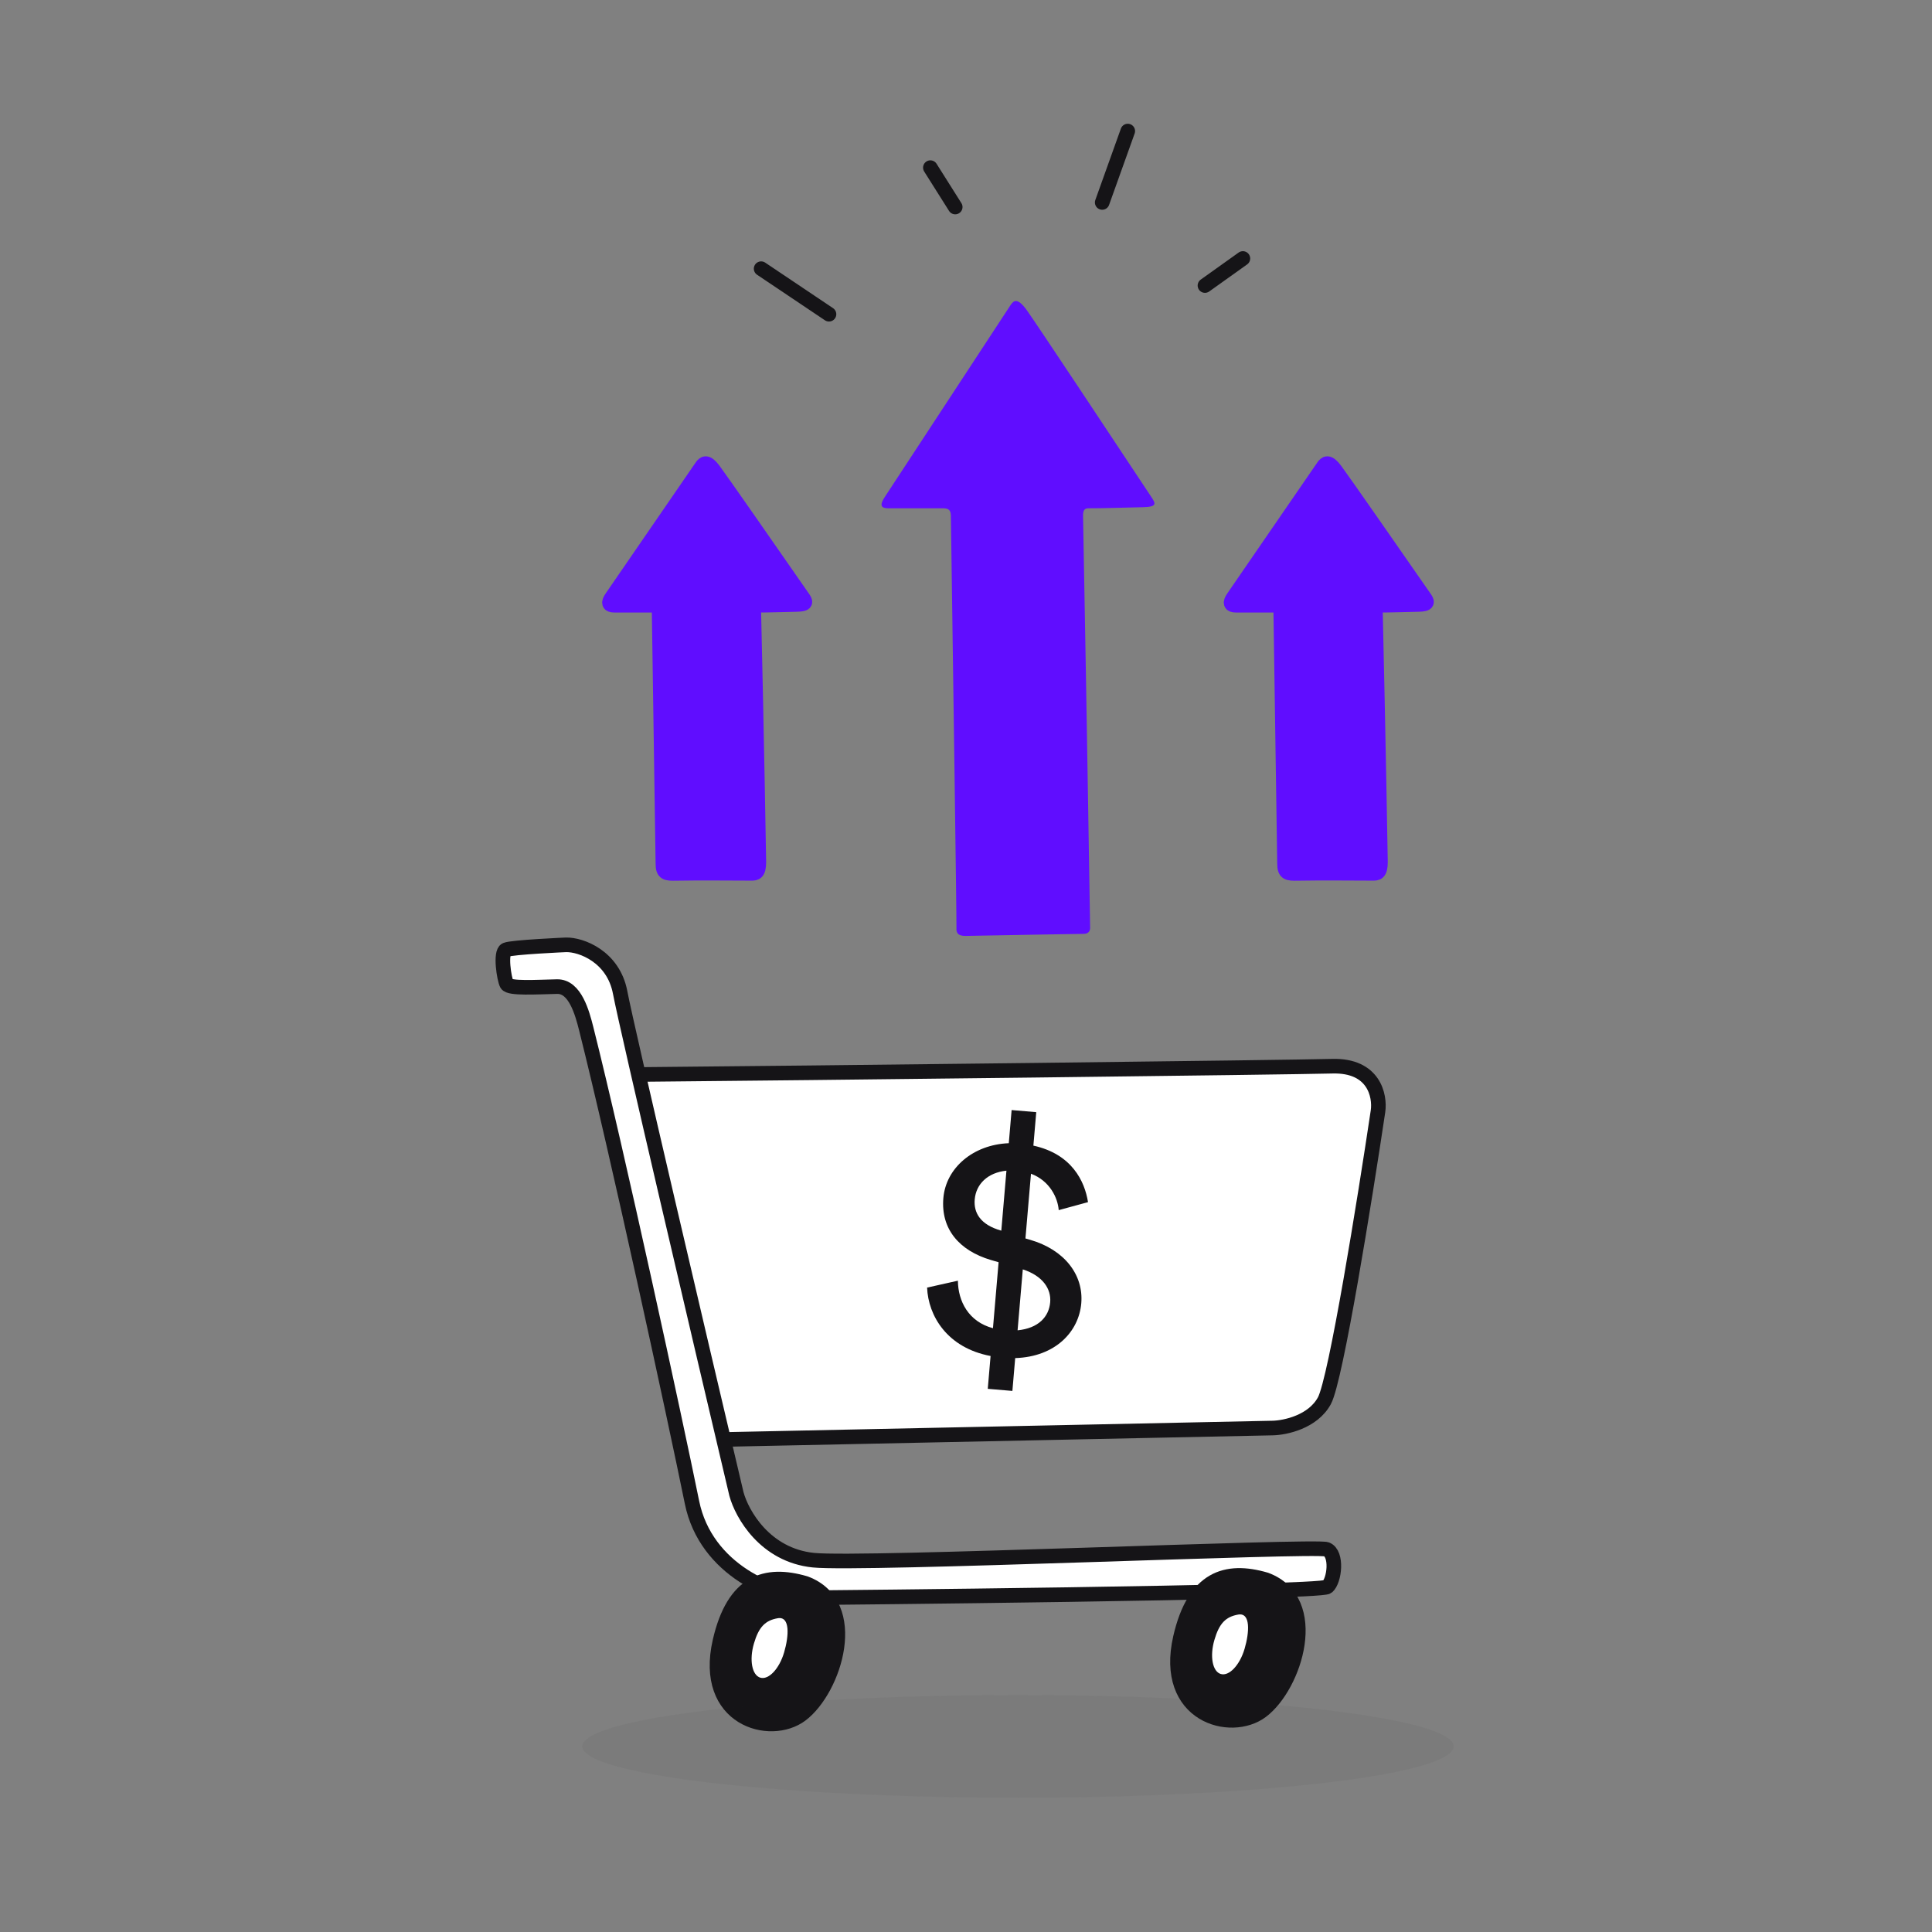 <?xml version="1.0" encoding="UTF-8"?> <svg xmlns="http://www.w3.org/2000/svg" width="172" height="172" viewBox="0 0 172 172" fill="none"><rect x="0" y="0" width="172" height="172" fill="#808080" stroke="none"/><path d="M89.987 27.131L78.766 44.25C78.3 44.961 78.412 45.251 79.079 45.251H83.98C84.654 45.251 84.624 45.66 84.654 45.864C84.828 57.972 85.174 82.175 85.15 82.592C85.125 83.009 85.243 83.336 85.974 83.322C89.277 83.261 96.005 83.138 96.496 83.138C96.987 83.138 97.069 82.75 97.048 82.555C96.864 70.581 96.447 46.646 96.422 46.032C96.398 45.419 96.539 45.247 96.926 45.251C97.979 45.261 100.453 45.178 101.754 45.154C103.055 45.129 102.875 44.813 102.503 44.25C99.17 39.215 92.289 28.843 91.426 27.634C90.562 26.426 90.235 26.79 89.987 27.131Z" fill="#600DFF"></path><path d="M117.84 41.501L109.801 53.195C109.467 53.681 109.547 53.879 110.026 53.879H113.536C114.02 53.879 113.998 54.158 114.02 54.298C114.144 62.569 114.358 76.604 114.358 76.89C114.358 77.755 114.662 77.77 115.523 77.755C117.889 77.713 120.225 77.75 122.234 77.75C122.586 77.75 122.898 77.75 122.898 76.741C122.766 68.561 122.467 54.832 122.45 54.413C122.432 53.994 122.533 53.876 122.81 53.879C123.565 53.886 125.337 53.829 126.269 53.812C127.201 53.796 127.072 53.58 126.805 53.195C124.418 49.756 119.488 42.67 118.87 41.845C118.252 41.02 118.017 41.268 117.84 41.501Z" fill="#600DFF" stroke="#600DFF" stroke-width="1.3"></path><path d="M62.498 41.501L54.46 53.195C54.126 53.681 54.206 53.879 54.684 53.879H58.195C58.678 53.879 58.656 54.158 58.678 54.298C58.803 62.569 59.017 76.604 59.017 76.89C59.017 77.755 59.321 77.77 60.182 77.755C62.548 77.713 64.884 77.75 66.893 77.75C67.245 77.75 67.557 77.75 67.557 76.741C67.425 68.561 67.126 54.832 67.108 54.413C67.091 53.994 67.192 53.876 67.469 53.879C68.224 53.886 69.996 53.829 70.928 53.812C71.86 53.796 71.731 53.58 71.464 53.195C69.077 49.756 64.147 42.67 63.529 41.845C62.91 41.02 62.676 41.268 62.498 41.501Z" fill="#600DFF" stroke="#600DFF" stroke-width="1.3"></path><path d="M113.306 127.133L63.919 128.164C61.066 128.184 57.863 106.322 55.421 95.674C72.77 95.522 114.708 95.027 118.608 94.92C122.329 94.819 122.874 97.554 122.681 98.92C121.517 106.726 118.932 122.812 117.908 124.701C116.885 126.591 114.413 127.11 113.306 127.133Z" fill="white" stroke="#151417" stroke-width="1.3"></path><path d="M50.393 84.115C50.393 84.115 45.589 84.325 45.047 84.555C44.506 84.784 44.884 87.172 45.112 87.603C45.34 88.033 47.754 87.873 49.597 87.834C51.199 87.8 51.836 90.183 52.191 91.591C54.935 102.496 60.09 126.291 61.607 133.755C62.827 139.757 68.992 142.345 72.482 142.237C72.482 142.237 117.515 141.829 118.168 141.27C118.821 140.712 119.08 138.311 118.097 137.931C117.114 137.552 76.722 139.343 72.411 138.898C68.1 138.453 66.051 134.791 65.565 133.015C62.366 119.463 55.816 91.56 55.21 88.358C54.605 85.156 51.737 84.086 50.393 84.115Z" fill="white" stroke="#151417" stroke-width="1.3"></path><path d="M105.089 145.789C106.308 140.485 109.143 139.597 112.688 140.634C117.702 142.5 115.296 150.084 112.312 152.33C109.567 154.396 103.496 152.719 105.089 145.789Z" fill="#151417" stroke="#151417" stroke-width="1.3"></path><path d="M64.094 146.113C65.314 140.81 68.149 139.921 71.694 140.958C76.708 142.825 74.301 150.408 71.318 152.654C68.573 154.72 62.501 153.044 64.094 146.113Z" fill="#151417" stroke="#151417" stroke-width="1.3"></path><path d="M69.808 147.105C69.38 148.566 68.432 149.575 67.69 149.358C66.947 149.14 66.692 147.78 67.12 146.318C67.547 144.857 68.12 144.261 69.238 144.066C70.356 143.871 70.236 145.644 69.808 147.105Z" fill="white"></path><path d="M110.804 146.779C110.376 148.24 109.428 149.249 108.685 149.031C107.943 148.814 107.688 147.453 108.116 145.992C108.543 144.531 109.116 143.935 110.234 143.74C111.352 143.545 111.231 145.317 110.804 146.779Z" fill="white"></path><ellipse opacity="0.05" cx="90.628" cy="155.475" rx="38.784" ry="4.57" fill="#151417"></ellipse><path d="M67.761 23.92L73.802 27.974" stroke="#151417" stroke-width="1.3" stroke-linecap="round"></path><path d="M82.828 14.924L85.04 18.431" stroke="#151417" stroke-width="1.3" stroke-linecap="round"></path><path d="M100.401 11.668L98.126 18.024" stroke="#151417" stroke-width="1.3" stroke-linecap="round"></path><path d="M110.65 23.012L107.274 25.421" stroke="#151417" stroke-width="1.3" stroke-linecap="round"></path><path d="M90.13 123.83L90.38 120.907C93.986 120.791 96.048 118.533 96.262 116.031C96.478 113.502 94.773 111.261 91.706 110.375L91.292 110.255L91.785 104.493C93.458 105.118 94.176 106.651 94.254 107.734L96.862 107.023C96.569 105.157 95.417 102.737 91.999 101.992L92.254 99.013L90.061 98.825L89.809 101.776C86.627 101.9 84.212 103.987 83.984 106.657C83.748 109.411 85.395 111.336 88.212 112.172L88.902 112.372L88.4 118.246C86.213 117.663 85.294 115.829 85.279 114.016L82.537 114.63C82.635 117.13 84.315 119.992 88.188 120.72L87.938 123.643L90.13 123.83ZM93.495 115.936C93.385 117.229 92.448 118.253 90.592 118.434L91.056 113.009C92.847 113.587 93.596 114.756 93.495 115.936ZM86.776 106.783C86.894 105.405 87.943 104.391 89.6 104.221L89.143 109.562C87.263 109.033 86.675 107.963 86.776 106.783Z" fill="#151417"></path></svg> 